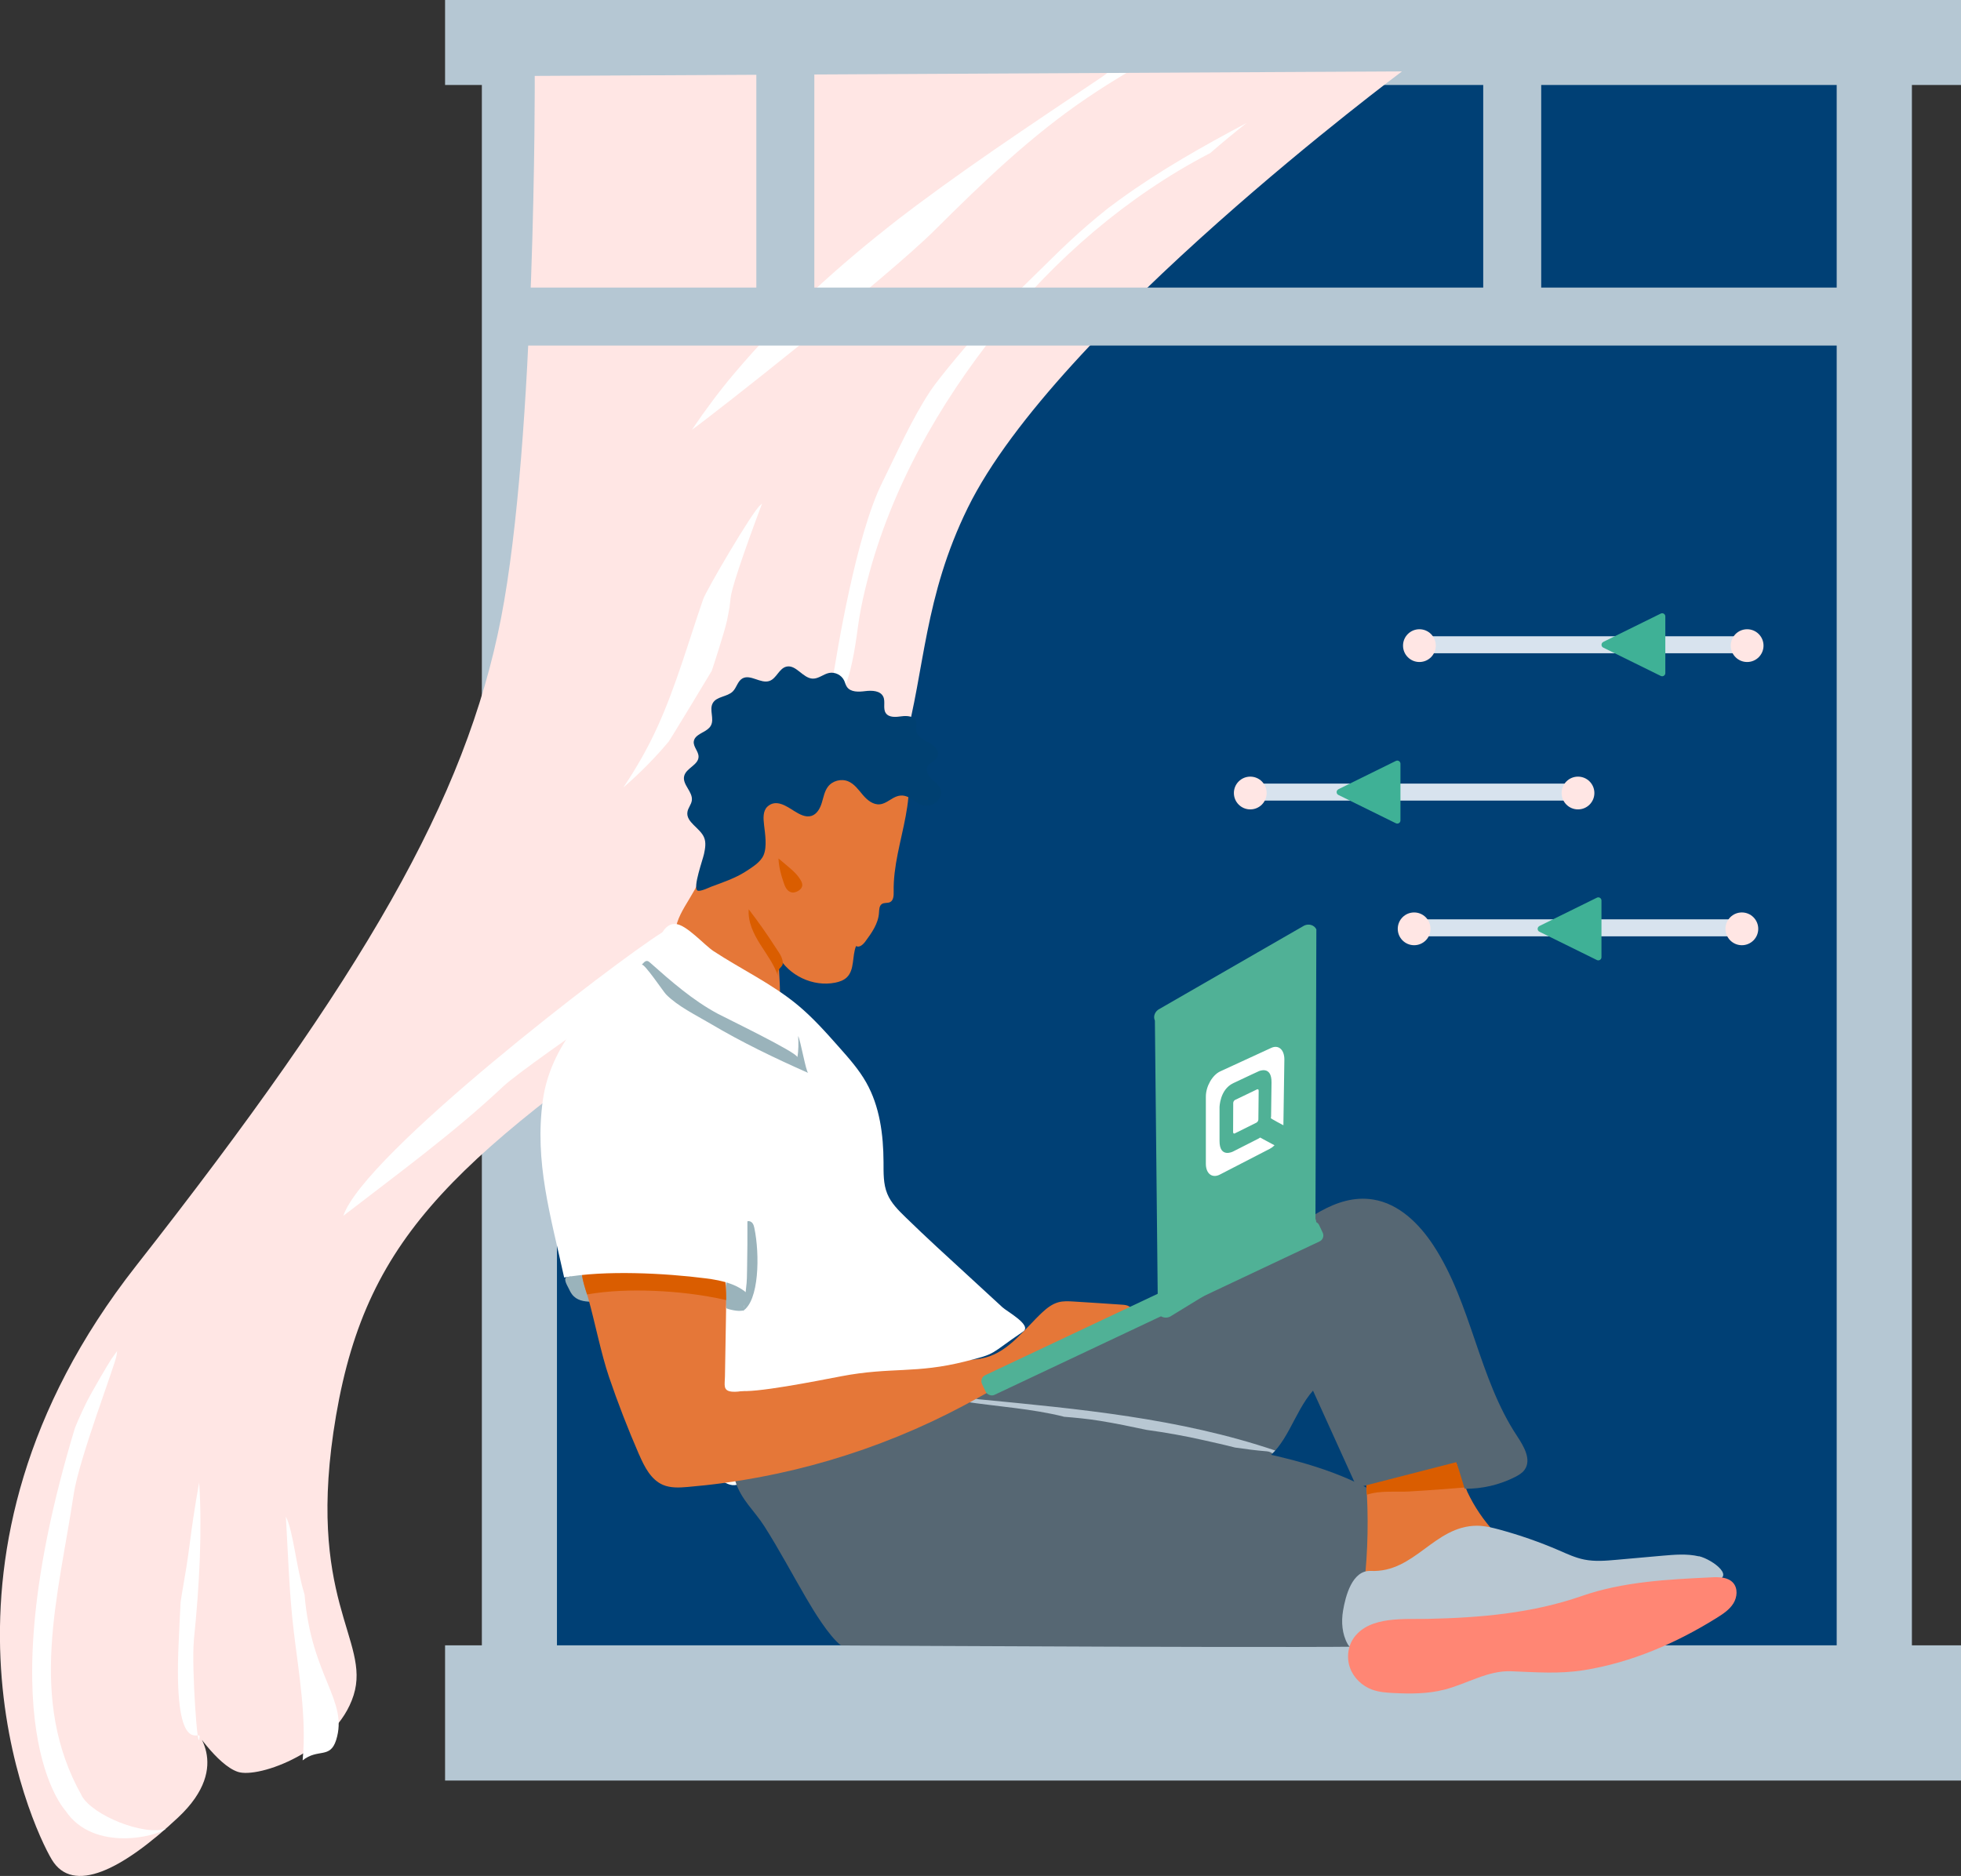 <svg xmlns="http://www.w3.org/2000/svg" id="Layer_2" data-name="Layer 2" viewBox="0 0 326.71 312.59"><rect x="0" y="0" width="326.71" height="312.59" fill="#333333" stroke="none"/><g id="Navigation"><g><rect x="85.1" y="7.08" width="228.74" height="276.32" style="fill: #004075; stroke-width: 0px;"></rect><path d="m318.52,295.54H80.28V2.25h238.25v293.28Zm-225.73-9.66h213.21V11.91H92.79v273.97Z" style="fill: #b5c7d3; stroke-width: 0px;"></path><rect x="74.15" y="274.16" width="252.56" height="22.53" style="fill: #b5c7d3; stroke-width: 0px;"></rect><rect x="74.15" width="252.56" height="14.16" style="fill: #b5c7d3; stroke-width: 0px;"></rect><path d="m233.56,11.91s-57.72,42.95-72.32,72.7c-14.61,29.75.58,48.75-42.1,78.39-42.68,29.65-57.88,42.12-63.15,72.86-5.26,30.74,5.85,37.37,2.92,46.62-2.92,9.25-15.79,13.93-19.29,12.76s-7.6-7.6-7.6-7.6c0,0,7.02,6.43-2.34,15.2-9.35,8.77-17.54,12.86-21.05,7.02-3.51-5.85-23.97-50.49,14.03-98.92,38-48.42,54.96-77.84,60.81-107.91s5.62-90.38,5.62-90.38l144.47-.75Z" style="fill: #ffe6e4; stroke-width: 0px;"></path><g><path d="m32.28,273.46c.97-9.35,1.42-18.61.9-26.42-.37,1.99-.69,3.98-.99,5.98-.41,2.69-.7,5.4-1.13,8.09-.31,1.95-.68,3.88-.97,5.83-.03.24-.31,6.42-.32,6.66-.92,19.62,3.56,14.64,3.48,15.76-.29,3.78-1.37-11.93-.95-15.91Z" style="fill: #fff; stroke-width: 0px;"></path><path d="m138.25,117.75s.78-.78,1.07-1.06c.14-.18.34-.42.35-.44.19-.29,1.32-2.43,1.1-1.82.72-1.78,1.14-3.7,1.49-5.58.18-.95.32-1.9.46-2.85.03-.18.05-.31.06-.41.02-.18.06-.47.12-.92.09-.65.18-1.28.29-1.92.34-1.98.78-3.95,1.28-5.9,3.95-15.39,11.91-29.43,21.76-41.77,9.53-11.95,21.55-22.34,35.12-29.43.08-.04.16-.08.25-.12,1.99-1.73,4.02-3.41,6.09-5.04-7.22,3.84-14.35,7.85-20.98,12.65-.69.5-1.37,1-2.05,1.51-.02.02-.04.03-.06.05-.06.05-.13.11-.25.2-1.02.82-2.04,1.65-3.03,2.51-2.08,1.79-4.08,3.66-6.03,5.59-3.73,3.69-7.52,7.32-11.15,11.11-1.91,1.99-7.6,8.7-9.15,11.05-3.16,4.81-5.49,10.17-8.04,15.31-4.3,8.67-7.47,27.77-8.41,33.92-.2,1.32-.46,2.6-.77,3.86.15-.17.3-.34.46-.5Z" style="fill: #fff; stroke-width: 0px;"></path><path d="m13.61,299.19c-9.04-16.09-3.9-33.11-1.32-50.28.88-5.84,6.92-21.56,7.12-23.02.04-.26.07-.52.11-.78-.3.42-.79,1.09-.93,1.3-.55.81-3.44,5.74-4.26,7.42-.45.92-.87,1.84-1.29,2.78-.03.08-.06.14-.08.19-.03.08-.07.17-.11.27-.14.36-.32.71-.43,1.09-14.89,49.35-1.63,63.37-1.49,63.59,4.72,6.96,15.29,4.21,16.69,2.98-3.65,1.18-12.14-2.17-14.02-5.52Z" style="fill: #fff; stroke-width: 0px;"></path><path d="m110.33,155.36c-7.99,5.01-49.68,36.97-53.13,47.23,9.06-6.99,18.35-13.76,26.62-21.54,4.42-4.16,39.13-27.43,39.19-27.47.05-.04.86-.69,1.2-.98.79-.66,1.57-1.34,2.33-2.05,1.29-1.2,3.9-4.09,3.94-4.13.13-.18,2.28-3.24,2.79-4.04.5-.77.97-1.54,1.45-2.32-7.44,6.15-15.88,10.71-24.39,15.31Z" style="fill: #fff; stroke-width: 0px;"></path><path d="m47.63,252.73c.37,6.37.55,12.75,1.31,19.08.84,7.03,2.13,14.19,1.5,21.29,0,.08-.01.15-.02.23,2.56-2.04,4.57-.21,5.58-3.38,2.09-6.63-4.13-10.51-5.26-24.25-1.42-4.59-1.85-10.47-3.1-12.97Z" style="fill: #fff; stroke-width: 0px;"></path><path d="m117.14,99.88c-2.46,7.11-4.47,14.32-7.58,21.19-1.63,3.59-3.56,6.95-5.71,10.15.15-.13.31-.26.46-.4,2.55-2.24,4.93-4.66,7.1-7.26.27-.33,7.12-11.68,7.16-11.76.15-.37,2.17-6.62,2.54-8.34.16-.75.28-1.5.43-2.25.03-.18.15-1.18.18-1.55.23-2.32,4.01-12.48,5.25-15.77-.11.1-.21.22-.33.31-1.33,1.1-8.98,14.16-9.5,15.67Z" style="fill: #fff; stroke-width: 0px;"></path><path d="m184.45,12.17c-.25.21-.51.41-.77.59-6.04,4.06-12.1,8.1-18.09,12.23-2.99,2.06-5.95,4.15-8.89,6.28-1.34.97-2.68,1.96-4.01,2.95-.84.63-1.69,1.27-2.52,1.91-1.38,1.05-.72.55-.42.32-9.94,7.72-19.36,16.21-27.48,25.85-2.43,2.88-4.73,5.96-6.99,9.31,3.57-2.54,32.43-25.26,40.51-33.32,8.01-7.97,16.02-15.7,25.43-22.05,2.11-1.43,4.27-2.78,6.45-4.09l-3.21.02Z" style="fill: #fff; stroke-width: 0px;"></path></g><rect x="85.1" y="47.92" width="226.4" height="9.66" style="fill: #b5c7d3; stroke-width: 0px;"></rect><rect x="247.11" y="6.49" width="9.66" height="46.25" style="fill: #b5c7d3; stroke-width: 0px;"></rect><rect x="126.01" y="6.49" width="9.66" height="46.25" style="fill: #b5c7d3; stroke-width: 0px;"></rect><rect x="235.6" y="106.01" width="56.75" height="2.83" rx="1.42" ry="1.42" transform="translate(527.96 214.86) rotate(180)" style="fill: #d8e3ee; stroke-width: 0px;"></rect><circle cx="291.08" cy="107.58" r="2.73" style="fill: #ffe6e4; stroke-width: 0px;"></circle><circle cx="236.48" cy="107.58" r="2.73" style="fill: #ffe6e4; stroke-width: 0px;"></circle><rect x="207.43" y="130.57" width="56.75" height="2.83" rx="1.42" ry="1.42" transform="translate(471.61 263.97) rotate(180)" style="fill: #d8e3ee; stroke-width: 0px;"></rect><path d="m222.98,131.51l9.58-4.72c.35-.17.76.08.76.47v9.45c0,.39-.41.64-.76.47l-9.58-4.72c-.39-.19-.39-.75,0-.94Z" style="fill: #3fb196; stroke-width: 0px;"></path><path d="m267.11,106.96l9.58-4.72c.35-.17.76.08.76.47v9.45c0,.39-.41.64-.76.47l-9.58-4.72c-.39-.19-.39-.75,0-.94Z" style="fill: #3fb196; stroke-width: 0px;"></path><circle cx="262.9" cy="132.14" r="2.73" style="fill: #ffe6e4; stroke-width: 0px;"></circle><circle cx="208.3" cy="132.14" r="2.73" style="fill: #ffe6e4; stroke-width: 0px;"></circle><rect x="234.73" y="153.2" width="56.75" height="2.83" rx="1.42" ry="1.42" transform="translate(526.21 309.22) rotate(180)" style="fill: #d8e3ee; stroke-width: 0px;"></rect><circle cx="290.2" cy="154.77" r="2.73" style="fill: #ffe6e4; stroke-width: 0px;"></circle><circle cx="235.6" cy="154.77" r="2.73" style="fill: #ffe6e4; stroke-width: 0px;"></circle><path d="m256.47,154.3l9.58-4.72c.35-.17.76.08.76.47v9.45c0,.39-.41.64-.76.47l-9.58-4.72c-.39-.19-.39-.75,0-.94Z" style="fill: #3fb196; stroke-width: 0px;"></path><g><g><path d="m104.42,226.69c.88,1.97-2.09,4.32-1.01,6.19,1.94,3.39,4.1,6.8,7.31,9.03,1.23.85,2.58,1.51,3.93,2.17,1.98.96,3.97,1.93,5.95,2.89.44.21.89.43,1.38.49,1.05.12,2.05-.53,2.77-1.31,1.91-2.05,2.57-4.99,2.66-7.8.09-2.81-.3-5.62-.15-8.42.13-2.36.66-4.72.43-7.07-.2-2.06-.97-4.02-1.83-5.9-.58-1.27-1.22-2.53-2.16-3.56-.84-.91-1.88-1.61-2.92-2.28-4.73-3.06-9.58-5.93-14.53-8.61-2.13-1.15-14.48-7.1-14.42-1.33.01,1.17,1.11,2.74,1.52,3.84.54,1.42,1.02,2.87,1.46,4.32.86,2.82,4.41,2.87,5.22,5.7.9,3.15,3.07,8.65,4.41,11.64Z" style="fill: #fff; stroke-width: 0px;"></path><path d="m123.09,214.06c.69.39,1.3.95,1.6,1.69.15.37.21.77.18,1.16-.03.44-.19.88-.53,1.17-.44.38-1.09.39-1.67.32-.55-.07-1.08-.19-1.6-.37-.33-.18-.13-4.21-.06-4.7.7.07,1.47.39,2.09.74Z" style="fill: #9ab3bb; stroke-width: 0px;"></path><path d="m98.46,216.91c-1.2-.04-2.38-.2-3.17-1.25-.21-.28-.37-.6-.52-.92-.23-.49-1.13-1.88-.17-1.97,1.2-.11,2.31-1.48,2.85-.36.15.3,1.04,4.5,1.01,4.5Z" style="fill: #9ab3bb; stroke-width: 0px;"></path><path d="m122.5,246.55c.04-.06.12-.09.2-.1,4.38-1.02,8.89-2.41,13.1-4.05,4.62-1.81,9.26-3.59,13.91-5.32,3.17-1.18,6.39-2.36,9.76-2.7,3.57-.36,7.15.23,10.69.83,10.16,1.7,20.32,3.4,30.48,5.1,12.97,2.17,26.85,4.8,36.09,14.17,1.53,1.55,2.88,3.25,4.13,5.04-.24.14-.48.3-.7.53-6.05,6.31-1.68,10.35-9.4,14.21-.88.44-90.65-.08-90.65-.08-2.03-1.59-4.53-5.72-5.83-7.95-2.31-3.95-4.47-8.04-6.93-11.9-1.68-2.64-3.87-4.41-4.84-7.51-.03-.09-.05-.18,0-.26Z" style="fill: #566773; stroke: #b8c7d2; stroke-miterlimit: 10; stroke-width: 0px;"></path><path d="m227.61,247.17s9.5-3.35,15.03-3.54c.09.28,1.72,4.73,1.81,4.93,1.18,2.51,2.75,4.83,4.65,6.85-3.95.97-7.93,1.96-11.59,3.71-3.4,1.63-6.55,3.92-10.22,4.75.62-5.27.73-11.41.32-16.7Z" style="fill: #e57738; stroke-width: 0px;"></path><path d="m234.92,248.51c3.09-.17,6.18-.41,9.26-.67-.49-1.32-1.47-3.99-1.54-4.2-5.53.18-15.03,3.54-15.03,3.54.05.61.09,1.24.12,1.88,2.3-.75,4.81-.41,7.19-.54Z" style="fill: #da5d00; stroke-width: 0px;"></path><path d="m283.03,259.33c-1.96-.46-4-.28-6-.11-2.58.23-5.16.46-7.74.69-1.78.16-3.58.31-5.33-.04-1.47-.29-2.85-.93-4.22-1.53-3.22-1.39-6.55-2.55-9.93-3.47-1.23-.33-2.48-.64-3.75-.64-7.15.03-10.33,7.86-17.69,7.53-3.12-.14-4.21,4.25-4.61,6.61-.32,1.88-.17,3.91.76,5.57.1.18.22.36.4.46.15.08.33.1.51.11,1.35.09,2.77.05,3.94-.63.42-.25.8-.57,1.24-.79.44-.22.93-.33,1.41-.44,4.72-1.05,8.93-1.47,13.75-1.65,3.43-.13,6.58-.95,9.8-2.08,2.47-.87,4.94-1.72,7.41-2.6,2.23-.8,4.77-.96,7.14-1.28,4.93-.67,9.88-1.19,14.84-1.56,4.78-.36.38-3.63-1.9-4.17Z" style="fill: #b8c7d2; stroke-width: 0px;"></path><path d="m240.58,281.56c3.78-.95,7.24-3.23,11.18-3.08,4.16.16,8.03.48,12.18-.19,7.88-1.27,15.36-4.51,22.1-8.72,1.04-.65,2.1-1.35,2.75-2.4s.77-2.51-.05-3.43c-.86-.96-2.33-.98-3.62-.91-7.29.35-14.69.71-21.59,3.11-8.25,2.87-16.85,3.62-25.63,3.81-3.89.09-9.65-.5-12.29,3.08-1.06,1.43-1.3,3.41-.69,5.09s2.02,3.02,3.7,3.63c1.14.41,2.36.5,3.57.56,2.81.14,5.66.14,8.38-.55Z" style="fill: #ff8674; stroke-width: 0px;"></path><path d="m211.98,207.56c5.02-3.9,10.53-8.7,16.81-7.68,4.29.69,7.67,4.04,10.05,7.68,6.33,9.68,7.5,22.06,13.9,31.71,1.14,1.72,2.46,3.97,1.26,5.64-.39.55-1,.9-1.6,1.21-2.59,1.31-5.49,1.98-8.38,1.95-.45-1.48-.9-2.96-1.36-4.44-5.53,1.42-11.05,2.84-16.58,4.26-2.44-5.39-4.88-10.78-7.33-16.17-3.27,3.71-4.3,9.44-8.59,11.9-3.07,1.76-6.89,1.26-10.39.71-12.08-1.91-24.17-3.83-36.25-5.74-5.62-.89-8.79-1.94-4.05-4.2,4.58-2.19,13.75-7.47,18.6-9.25,11.98-4.39,23.79-9.69,33.92-17.57Z" style="fill: #566773; stroke-width: 0px;"></path><path d="m177.17,236.04c-5.29-1.31-10.76-1.65-16.14-2.44.41-.21.84-.43,1.3-.67.21.12.46.2.75.23,16.66,1.61,33.43,3.15,49.38,8.54-.15.17-.32.32-.48.47-.25-.18-.56-.31-.94-.34-1.77-.14-3.53-.37-5.29-.63-1.73-.45-3.48-.83-5.2-1.22-3.17-.72-6.34-1.28-9.53-1.72-2.56-.55-5.13-1.08-7.71-1.5-2.02-.33-4.06-.53-6.1-.69-.01,0-.03-.01-.04-.02Z" style="fill: #b8c7d2; stroke-width: 0px;"></path><path d="m194.94,219.39l23.41-14.34c.78-.37,1.15-1.25.81-1.97l.15-48.22c-.34-.72-1.25-1-2.03-.63l-24.06,13.86c-.78.37-1.15,1.25-.81,1.97l.5,48.7c.34.72,1.25,1,2.03.63Z" style="fill: #50b196; stroke-width: 0px;"></path><path d="m116.54,146.72c3.22-6.98-.31-15.6,2.6-22.71,1.69-4.13,5.38-7.17,9.41-9.09,1.85-.88,3.84-1.57,5.89-1.52,3.3.07,6.23,2,8.91,3.92,2.44,1.75,4.92,3.62,6.41,6.23,2.11,3.7,1.92,8.27,1.13,12.45-.78,4.19-2.09,8.33-2,12.59.01.64-.02,1.42-.58,1.72-.42.22-.98.06-1.38.32-.46.3-.45.96-.49,1.5-.12,1.78-1.22,3.33-2.28,4.76-.37.51-1,1.07-1.54.75-.69,1.72-.21,3.96-1.55,5.23-.52.49-1.22.73-1.92.87-3.68.74-7.74-1.17-9.53-4.48.26,3.13.39,6.26.38,9.4-3.09.16-6.27.3-9.21-.68-4.11-1.38-7.16-5.16-8.1-9.33-1.2-5.33,1.75-7.43,3.84-11.94Z" style="fill: #e57738; stroke-width: 0px;"></path><path d="m124.74,151.53c-.16,2.07.8,4.05,1.9,5.8,1.1,1.75,2.39,3.44,3.01,5.41-.41-1.28.73-1.52.76-2.15.05-1.04-.64-1.85-1.25-2.8-1.38-2.15-2.86-4.24-4.41-6.26Z" style="fill: #da5d00; stroke-width: 0px;"></path><path d="m129.7,143.06c.05,1.36.42,2.73.86,4.01.12.34.24.68.44.98s.49.56.84.64c.36.09.75-.02,1.08-.2.37-.2.7-.54.74-.95.03-.31-.11-.6-.26-.87-.5-.87-1.19-1.51-1.95-2.15-.58-.49-1.16-.97-1.73-1.46Z" style="fill: #da5d00; stroke-width: 0px;"></path><path d="m117.16,121.99c.51-.29,1.01-.6,1.27-1.08.62-1.12-.31-2.64.32-3.75.64-1.14,2.41-1.02,3.34-1.95.63-.63.8-1.68,1.56-2.14,1.35-.81,3.08.92,4.56.39,1.17-.42,1.59-2.09,2.81-2.38,1.62-.38,2.74,1.96,4.4,2,.97.02,1.77-.76,2.72-.95.98-.19,2.06.35,2.49,1.25.17.35.24.74.46,1.06.62.93,1.98.86,3.08.72,1.11-.14,2.5-.08,2.98.92.41.85-.1,1.98.43,2.75.53.77,1.68.66,2.61.53s2.14-.04,2.44.85c.17.5-.05,1.06.03,1.58.15.99,1.24,1.49,2.12,1.96.89.47,1.82,1.41,1.42,2.33-.33.75-1.38.97-1.7,1.71-.3.7.18,1.49.73,2.02s1.24.99,1.48,1.71c.49,1.44-1.12,2.84-2.5,2.75-1.71-.11-2.63-2.11-4.57-1.64-1.09.27-1.93,1.28-3.05,1.39-1.12.12-2.11-.7-2.84-1.56s-1.41-1.84-2.45-2.27c-1.16-.48-2.62-.09-3.37.91-.58.77-.73,1.76-1.02,2.68-.28.92-.8,1.88-1.71,2.17-.98.31-2-.26-2.87-.8-1.28-.8-3.04-2.08-4.49-.73-.76.74-.67,1.96-.55,3.01.17,1.49.53,3.62-.07,5.05-.5,1.19-1.9,2.03-2.99,2.74-1.68,1.09-3.82,1.82-5.69,2.51-.38.14-1.97.94-2.37.64-.74-.54.92-5.13,1.12-6.08.19-.9.37-1.86.02-2.72-.66-1.63-3.07-2.55-2.78-4.29.11-.67.64-1.22.73-1.9.2-1.44-1.61-2.64-1.28-4.05.31-1.34,2.37-1.85,2.4-3.22.02-.9-.89-1.65-.8-2.54.09-.79.85-1.17,1.58-1.59Z" style="fill: #004071; stroke-width: 0px;"></path><path d="m106.49,242.4c.87,2,1.95,4.15,3.95,5.02,1.29.55,2.75.47,4.14.35,16.04-1.35,31.79-6,46-13.57,1.2-.64,2.39-1.3,3.58-1.96,1.14-.63,2.28-1.27,3.43-1.9,3.68-2.04,7.35-4.08,11.03-6.12,1.84-1.02,3.68-2.04,5.51-3.06.94-.52,1.88-1.15,2.87-1.59.43-.19,1.41-.37,1.55-.87.1-.37-.09-.78-.41-1-.34-.23-.77-.27-1.18-.3-2.7-.19-5.4-.36-8.11-.53-.85-.05-1.72-.1-2.54.13-1.01.28-1.87.95-2.64,1.66-2.85,2.64-5.51,6.5-9.47,7.54-2.44.64-5.46.42-7.99.64-2.76.25-5.52.52-8.28.83-7.32.81-14.62,1.82-21.79,3.52-1.31.31-2.84.83-4.21.7-1.53-.15-1.17-1.15-1.15-2.49.05-3.09.11-6.18.16-9.28.03-1.77.13-6.06-.25-7.78-.38-1.71-2.82-1.81-4.17-2.01-2.52-.37-5.05-.69-7.58-1.03-2.75-.37-8.58-1.97-10.99-.05-2.05,1.63-.5,5.08.06,7.1,1.09,3.89,2.15,9.26,3.45,13.08,1.49,4.38,3.17,8.7,5.01,12.94Z" style="fill: #e57738; stroke-width: 0px;"></path><path d="m108.85,215.09c-3.67-.14-7.41-.03-11.04.6-.65-2.05-1.69-4.95.15-6.41,2.41-1.92,8.24-.32,10.99.05,2.53.34,5.06.66,7.58,1.03,1.35.2,3.79.3,4.17,2.01.21.93.28,2.62.29,4.26-3.98-.9-8.06-1.38-12.14-1.54Z" style="fill: #da5d00; stroke-width: 0px;"></path><rect x="160.93" y="216.22" width="62.09" height="3.62" rx="1.09" ry="1.09" transform="translate(-74.69 102.79) rotate(-25.27)" style="fill: #50b196; stroke-width: 0px;"></rect><path d="m108.33,159.51c-.87,1.05-2.01,1.83-3.12,2.63-7.16,5.17-13.53,12.38-14.76,21.12-1.46,10.33,1.32,19.42,3.54,29.61,6.74-1.25,16.78-.73,23.58.14,2.77.35,5.76,1.01,7.55,3.17-.33-3.29-.27-6.62.19-9.89.13,2.99-.11,6-.73,8.93-.68,3.24-1.17,2.58.14,5.62,1.31,3.02-1.73,7.74-1.61,10.88,2.26.52,13.16-1.65,16.96-2.38,8.49-1.62,12.42-.38,20.8-2.5,5.32-1.34,3.8-1.04,9.58-4.96,1.56-1.06-2.68-3.34-3.44-4.05-1.89-1.75-3.78-3.49-5.68-5.23-3.52-3.23-7.05-6.44-10.46-9.77-1.19-1.16-2.41-2.36-3.04-3.9-.69-1.65-.62-3.5-.63-5.29-.02-4.57-.63-9.28-2.88-13.26-1.21-2.15-2.87-4.02-4.51-5.87-2.18-2.46-4.37-4.93-6.9-7.03-4.29-3.56-9.37-5.94-14.01-8.98-1.57-1.03-4.56-4.47-6.38-4.54-2.54-.1-2.92,4.01-4.2,5.55Z" style="fill: #fff; stroke-width: 0px;"></path><path d="m124.52,203.51c.29-.11.64.04.83.28s.27.54.33.83c.92,4.41.81,12.18-1.94,13.84.31-.68.45-3.03.56-3.84.16-1.13.15-2.27.17-3.41.05-2.56.06-5.13.05-7.69Z" style="fill: #9ab3bb; stroke-width: 0px;"></path><path d="m132.84,176.17c.13-.73-12.03-6.59-13.29-7.27-4.11-2.21-7.75-5.39-11.26-8.51-.13-.11-.26-.23-.43-.26-.39-.07-.67.35-.95.63.37-.37,3.58,4.44,4.06,4.94,1.95,1.98,4.99,3.45,7.37,4.86,5.24,3.11,10.74,5.76,16.31,8.22-.37-.16-1.27-5.38-1.67-6.15.05,1.17.08,2.37-.14,3.54Z" style="fill: #9ab3bb; stroke-width: 0px;"></path></g><g><path d="m209.38,187.04l-3.66,1.82c-.16.08-.28-.02-.28-.23l.02-4.83c0-.2.13-.43.29-.51l3.68-1.77c.15-.07.28.03.27.23l-.05,4.78c0,.2-.13.42-.28.5" style="fill: #fff; stroke-width: 0px;"></path><path d="m209.92,189.55s0,.05-.32.21l-4.2,2.13s-2.22,1.13-2.22-1.76c0-5.11,0-5.61,0-5.61,0,0,.02-2.95,2.28-4.03,2.22-1.06,4.25-1.99,4.25-1.99,0,0,2.16-1.02,2.13,1.86-.03,2.69-.07,5.48-.07,5.48,0,0,0,.38-.05.46-.05.08,2.1,1.2,2.1,1.2,0-.04,0-.08,0-.12l.16-10.8c.02-1.65-.95-2.54-2.19-1.97l-8.49,3.91c-1.32.61-2.4,2.5-2.4,4.21v11.19c0,1.66,1.06,2.46,2.35,1.79l8.33-4.3c.27-.14.52-.33.76-.57l-2.43-1.31Z" style="fill: #fff; stroke-width: 0px;"></path></g></g></g></g></svg>
